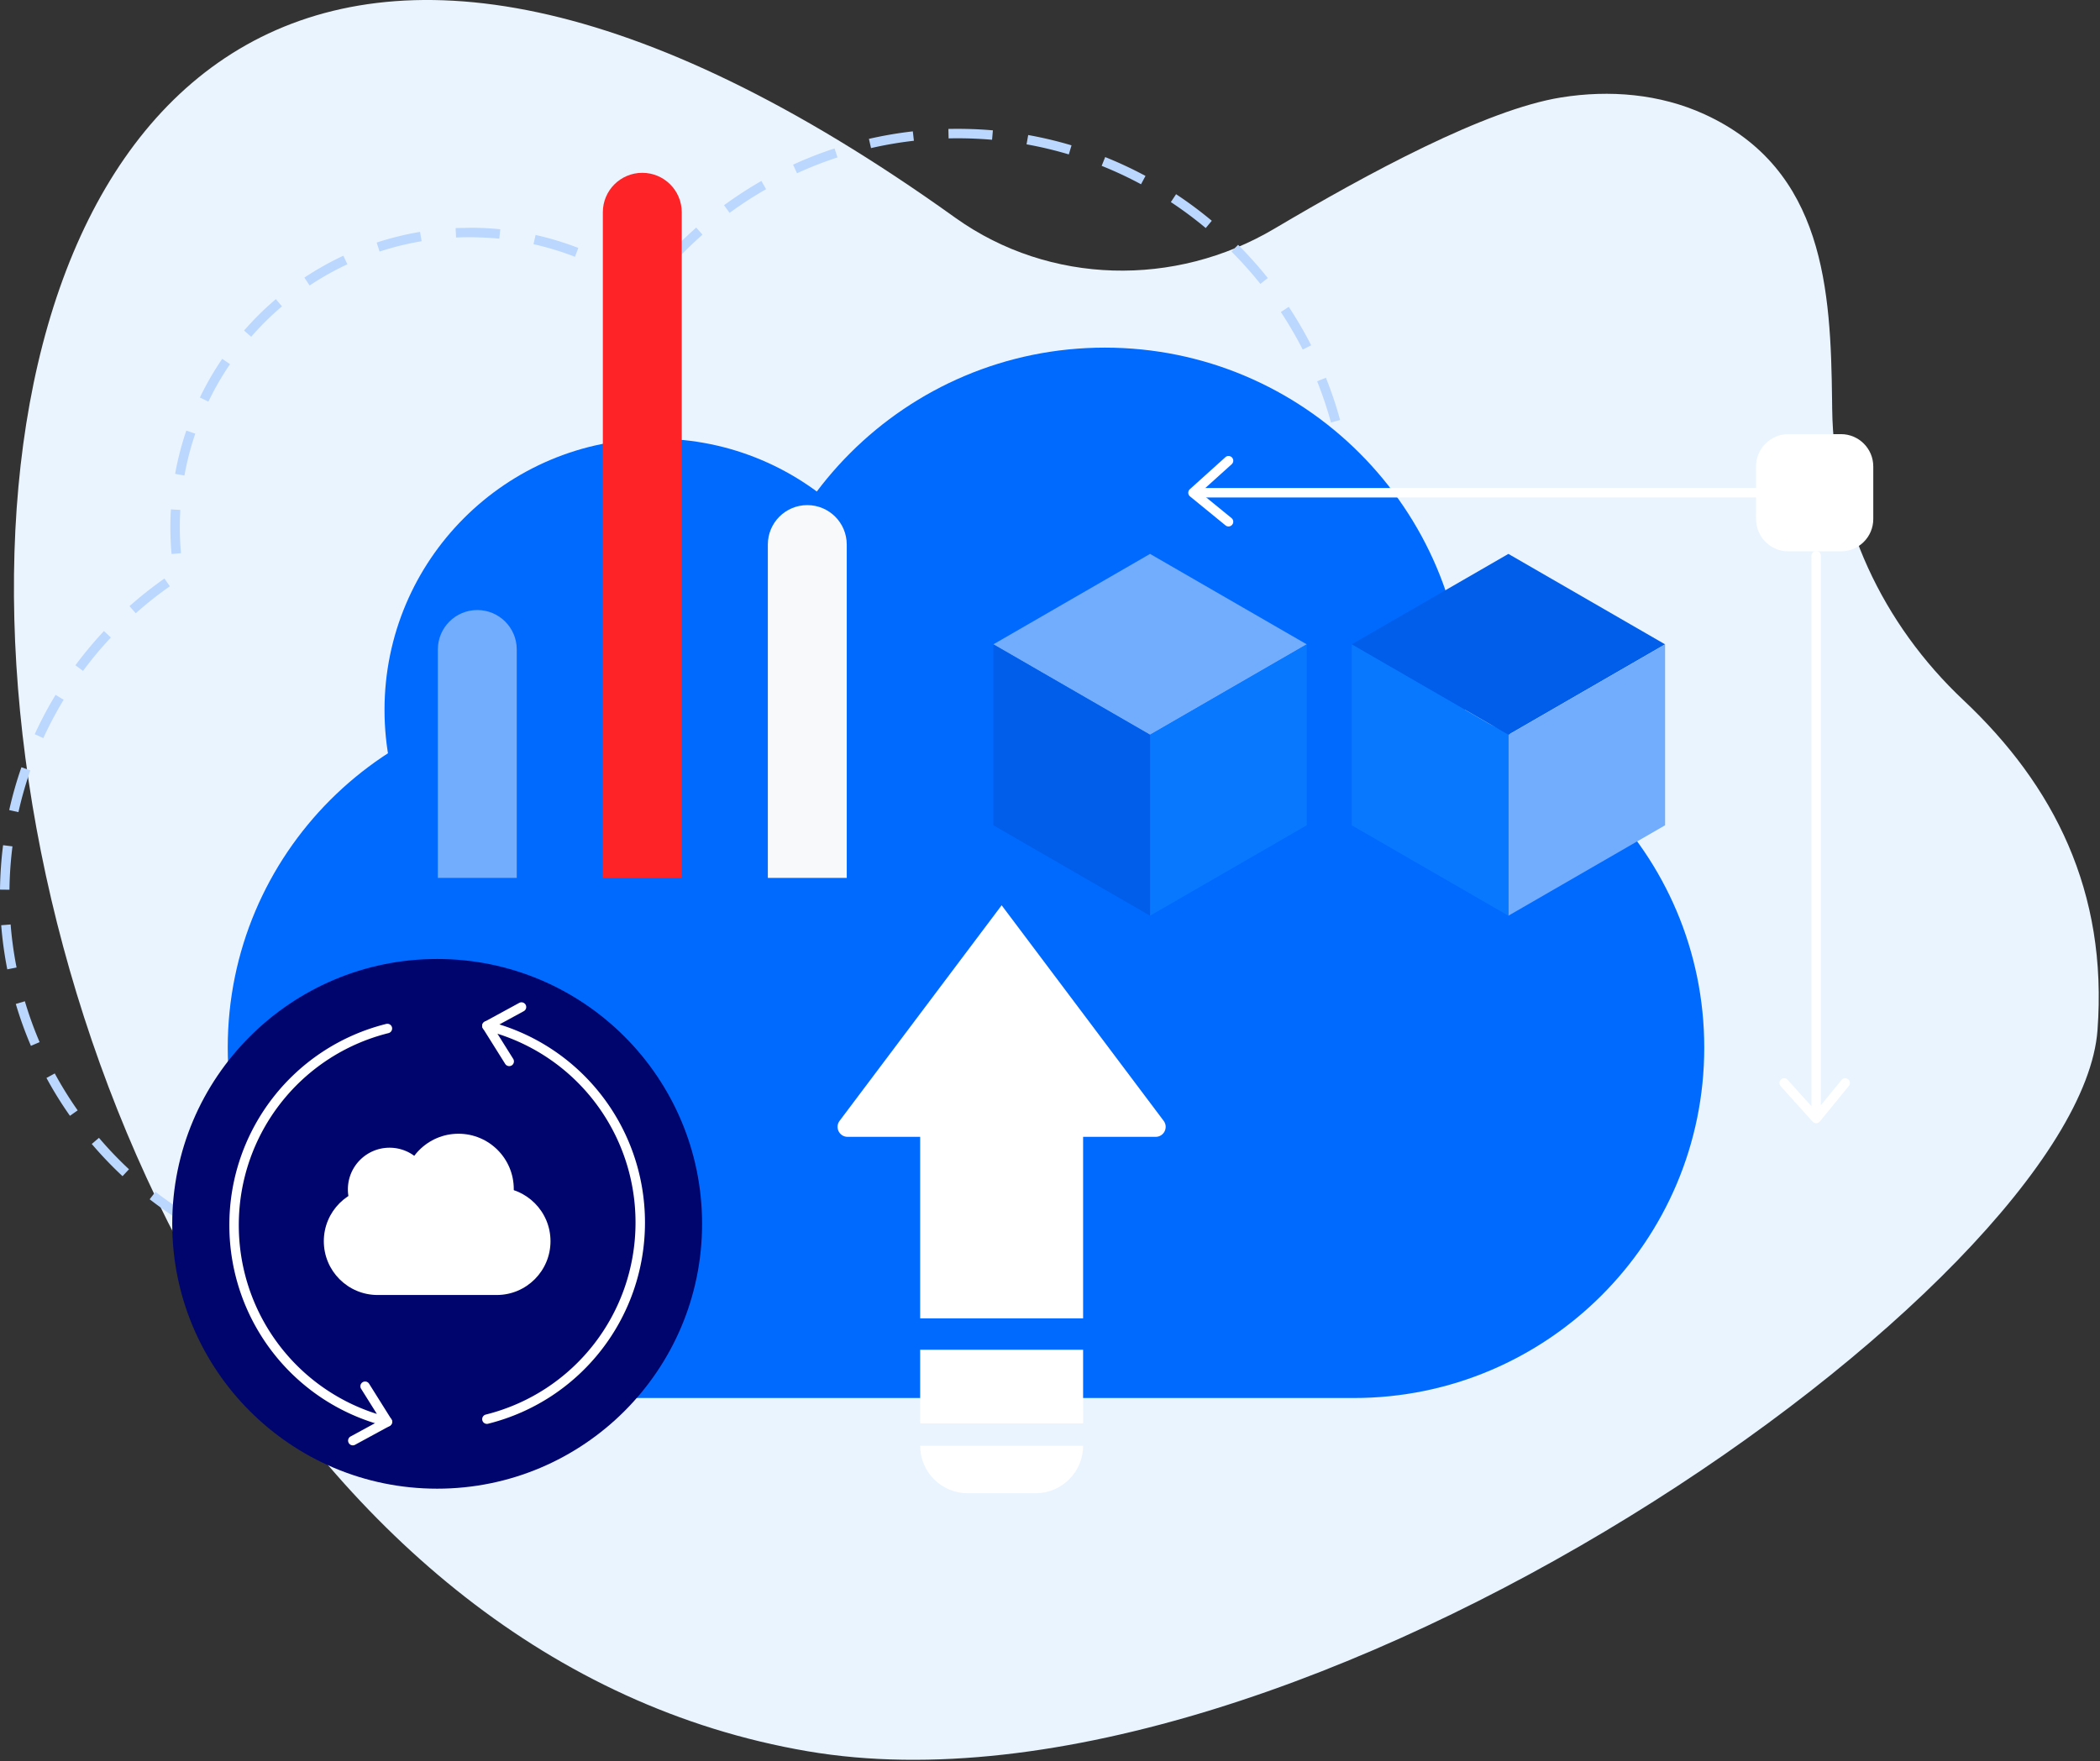 <svg viewBox="0 0 925 776" xmlns="http://www.w3.org/2000/svg" fill-rule="evenodd" clip-rule="evenodd" stroke-linejoin="round" stroke-miterlimit="2">
    <rect x="0" y="0" width="925" height="776" fill="#333333" stroke="none"/>
    <path d="M420.349 95.626c.217.154.433.313.654.467 41.4 29.45 96.583 30.575 140.3 4.687 41.104-24.337 93.033-52.52 126.354-57.85 21.338-3.416 43.446-1.579 63.1 7.4 53.046 24.23 55.638 77.88 56.229 125.888l.05 4.004c.605 48.917 22.159 94.708 57.784 128.242 39.923 37.583 63.633 84.275 59.083 145.425-8.25 110.962-352.167 354.595-568.121 317.712-454.271-77.583-499.546-1080.07 64.567-675.975" fill="#eaf4fe" fill-rule="nonzero"/>
    <path d="M436.979 61.581a175.437 175.437 0 00-19.141-.608l-.1-4.167c6.504-.142 13.129.058 19.604.625l-.363 4.15zm-53.308 3.667l-.933-4.063a176.118 176.118 0 0119.341-3.308l.471 4.142c-6.349.722-12.651 1.8-18.879 3.23m87.121 2.782a170.963 170.963 0 00-18.625-4.437l.733-4.1a175.642 175.642 0 0119.083 4.541l-1.191 3.996zm-119.721 8.304l-1.738-3.783c5.95-2.73 12.05-5.12 18.271-7.158l1.3 3.962a169.312 169.312 0 00-17.833 6.98m151.521 4.845a169.507 169.507 0 00-17.334-8.108l1.55-3.867a175.614 175.614 0 0117.759 8.304l-1.975 3.671zM321.383 93.785l-2.462-3.358a175.892 175.892 0 0116.45-10.692l2.071 3.617a170.962 170.962 0 00-16.059 10.433m209.713 6.688a171.475 171.475 0 00-15.358-11.434l2.295-3.475a174.49 174.49 0 0115.734 11.71l-2.671 3.2zm-311.154 4.683c-4.279-.433-8.65-.57-12.921-.642-2.048 0-4.096.046-6.142.142l-.191-4.158c2.133-.104 4.283-.042 6.45-.15 4.391 0 8.841.221 13.22.666l-.416 4.142zm-52.738 5.68l-1.296-3.963a131.789 131.789 0 0119.113-4.704l.692 4.112a126.914 126.914 0 00-18.509 4.554m86.034 2.304a126.953 126.953 0 00-18.234-5.545l.913-4.07a131.79 131.79 0 0118.833 5.732l-1.512 3.883zm42.558 3.696l-3.088-2.8a177.971 177.971 0 0113.975-13.766l2.759 3.125a172.902 172.902 0 00-13.646 13.441m259.379 8.254a172.417 172.417 0 00-12.767-14.275l2.946-2.945a176.514 176.514 0 0113.075 14.625l-3.254 2.595zm-418.787.696l-2.309-3.475a132.408 132.408 0 0117.171-9.637l1.763 3.775a127.199 127.199 0 00-16.625 9.337m148.095 4.871l-1.654-1.22a127.211 127.211 0 00-15.725-9.93l1.963-3.675a132.018 132.018 0 0116.237 10.25l-.954 1.296 1.667 1.262-1.534 2.017zm-173.841 17.717l-3.142-2.734a133.017 133.017 0 0114-13.837l2.704 3.171a129.397 129.397 0 00-13.562 13.4m463.187 5.658a171.3 171.3 0 00-9.646-16.546l3.475-2.296a175.189 175.189 0 019.88 16.946l-3.709 1.896zM91.796 176.952l-3.754-1.804a132.424 132.424 0 019.833-17.042l3.442 2.346a127.779 127.779 0 00-9.521 16.5m494.467 9.196a169.33 169.33 0 00-6.1-18.167l3.87-1.546a173.648 173.648 0 016.25 18.613l-4.02 1.1zM81.238 209.523l-4.1-.742a130.726 130.726 0 014.933-19.058l3.946 1.341a127.288 127.288 0 00-4.779 18.46m-5.663 34.582a131.44 131.44 0 01-.3-19.683l4.158.246a127.421 127.421 0 00.292 19.062l-4.15.375zm-15.771 26.088l-2.771-3.117a172.402 172.402 0 0115.392-12.175l2.392 3.412a168.226 168.226 0 00-15.013 11.88m-23.229 25.404l-3.35-2.484a172.16 172.16 0 0112.563-15.075l3.045 2.85a166.273 166.273 0 00-12.258 14.71m-17.487 29.624l-3.792-1.734c2.708-5.92 5.8-11.758 9.183-17.337l3.563 2.158a165.524 165.524 0 00-8.954 16.913m-10.967 32.6l-4.063-.909a169.28 169.28 0 015.375-18.862l3.934 1.375a166.028 166.028 0 00-5.246 18.396M4.167 392.01L0 391.96c.083-6.554.538-13.137 1.358-19.575l4.134.53a168.203 168.203 0 00-1.325 19.095m-.959 35.075a170.473 170.473 0 01-2.679-19.433l4.154-.333a166.716 166.716 0 002.613 18.958l-4.088.808zm701.163 14.046l-4.004-1.158a164.823 164.823 0 004.221-18.667l4.108.683a169.583 169.583 0 01-4.325 19.142m-690.75 19.667a168.462 168.462 0 01-6.663-18.467l3.996-1.179a164.9 164.9 0 006.496 18.004l-3.829 1.642zm677.5 13.016l-3.679-1.962a165.61 165.61 0 008.004-17.37l3.875 1.52a169.838 169.838 0 01-8.2 17.812M30.808 491.62a168.903 168.903 0 01-10.345-16.684l3.662-1.983a165.462 165.462 0 0010.088 16.267l-3.405 2.4zm640.58 11.43l-3.192-2.676a167.293 167.293 0 0011.425-15.354l3.479 2.295a172.37 172.37 0 01-11.712 15.734M53.967 518.22a172.621 172.621 0 01-13.55-14.192l3.175-2.7c4.116 4.842 8.566 9.5 13.221 13.846l-2.846 3.046zm592.096 9.387l-2.575-3.27c4.995-3.938 9.82-8.2 14.341-12.684l2.934 2.954a170.747 170.747 0 01-14.7 13M82.1 539.494a169.45 169.45 0 01-16.175-11.096l2.55-3.296a165.358 165.358 0 0015.775 10.83l-2.15 3.562zm534.125 6.937l-1.846-3.733a166.46 166.46 0 0016.65-9.459l2.263 3.5a169.797 169.797 0 01-17.067 9.692m-502.204 8.08a170.94 170.94 0 01-18.125-7.517l1.812-3.75a165.62 165.62 0 0017.684 7.325l-1.371 3.941zm469.1 4.153l-1.029-4.037a166.349 166.349 0 0018.254-5.796l1.487 3.892a170.688 170.688 0 01-18.712 5.941m-434.758 3.888a169.46 169.46 0 01-19.288-3.583l.996-4.046a164.745 164.745 0 0018.812 3.496l-.52 4.133zm399.854 1.2l-.171-4.167a165.508 165.508 0 0019.05-1.879l.646 4.121a172.211 172.211 0 01-19.525 1.925m-364.738.15h-13.608c-1.963 0-3.913-.033-5.858-.1l.141-4.167c1.896.067 3.804.1 5.717.1h13.608v4.167zm34.913 0h-19.396v-4.167h19.396v4.167zm34.912 0h-19.396v-4.167h19.396v4.167zm34.917 0h-19.396v-4.167h19.396v4.167zm34.912 0h-19.395v-4.167h19.395v4.167zm34.917 0h-19.396v-4.167h19.396v4.167zm34.913 0h-19.396v-4.167h19.396v4.167zm34.912 0h-19.396v-4.167h19.396v4.167zm34.917 0h-19.396v-4.167h19.396v4.167zm34.912 0h-19.396v-4.167h19.396v4.167zm34.917 0h-19.396v-4.167h19.396v4.167z" fill="#bbd7fe" fill-rule="nonzero"/>
    <path d="M596.286 615.96H254.707c-85.267 0-154.392-69.126-154.392-154.397 0-85.267 69.125-154.392 154.392-154.392h341.579c85.271 0 154.396 69.125 154.396 154.392 0 85.271-69.125 154.396-154.396 154.396" fill="#006aff" fill-rule="nonzero"/>
    <path d="M645.31 311.81c0 87.617-71.029 158.646-158.645 158.646-87.617 0-158.646-71.029-158.646-158.646 0-87.617 71.029-158.646 158.646-158.646 87.616 0 158.645 71.03 158.645 158.646" fill="#006aff" fill-rule="nonzero"/>
    <path d="M408.403 312.786c0 66.008-53.508 119.517-119.516 119.517-66.009 0-119.517-53.509-119.517-119.517S222.878 193.27 288.887 193.27c66.008 0 119.516 53.51 119.516 119.517" fill="#006aff" fill-rule="nonzero"/>
    <path fill="#fff" d="M405.306 594.7h71.775v32.461h-71.775z"/>
    <path d="M405.305 636.986c0 11.558 9.371 20.93 20.929 20.93h29.917c11.558 0 20.929-9.372 20.929-20.93h-71.775z" fill="#fff" fill-rule="nonzero"/>
    <path fill="#fff" d="M405.306 478.453h71.775v102.408h-71.775z"/>
    <path d="M512.566 493.842L441.2 398.863l-71.384 94.98c-2.179 2.9-.108 7.045 3.521 7.045h135.708c3.63 0 5.7-4.146 3.521-7.046" fill="#fff" fill-rule="nonzero"/>
    <path d="M227.617 386.796h-34.758V286.154c0-9.6 7.779-17.379 17.379-17.379 9.6 0 17.379 7.78 17.379 17.38v100.641z" fill="#71acfd" fill-rule="nonzero"/>
    <path d="M300.295 386.796h-34.759V93.521c0-9.6 7.779-17.379 17.379-17.379 9.6 0 17.38 7.78 17.38 17.38v293.274z" fill="#fe2326" fill-rule="nonzero"/>
    <path d="M338.213 239.928v146.867h34.759V239.928c0-9.6-7.779-17.379-17.379-17.379-9.6 0-17.38 7.78-17.38 17.38" fill="#f8f9fa" fill-rule="nonzero"/>
    <path d="M437.54 283.898l69.029-39.854 69.029 39.854-69.029 39.854-69.029-39.854z" fill="#71acfd" fill-rule="nonzero"/>
    <path d="M575.599 363.61l-69.029 39.853v-79.712l69.029-39.85v79.708z" fill="#0878ff" fill-rule="nonzero"/>
    <path d="M506.57 403.463l-69.03-39.854V283.9l69.03 39.854v79.71zm88.806-119.565l69.029-39.854 69.03 39.854-69.03 39.854-69.029-39.854z" fill="#005eeb" fill-rule="nonzero"/>
    <path d="M733.435 363.61l-69.029 39.853v-79.712l69.029-39.85v79.708z" fill="#71acfd" fill-rule="nonzero"/>
    <path d="M664.406 403.463l-69.029-39.854V283.9l69.029 39.854v79.71z" fill="#0878ff" fill-rule="nonzero"/>
    <path d="M810.897 242.92h-23.163c-7.862 0-14.237-6.376-14.237-14.239V205.52c0-7.867 6.375-14.242 14.237-14.242h23.163c7.862 0 14.237 6.375 14.237 14.242v23.162c0 7.863-6.375 14.238-14.237 14.238" fill="#fff" fill-rule="nonzero"/>
    <path d="M773.495 219.182H526.574a2.093 2.093 0 01-2.038-2.084c0-1.126.912-2.058 2.038-2.083h246.921a2.093 2.093 0 012.038 2.083 2.093 2.093 0 01-2.038 2.084" fill="#fff" fill-rule="nonzero"/>
    <path d="M541.136 231.96c-.463 0-.929-.155-1.317-.468l-15.65-12.779a2.084 2.084 0 01-.079-3.162l15.654-14.104a2.066 2.066 0 012.942.15c.771.854.704 2.17-.154 2.941l-13.85 12.484 13.771 11.237c.485.396.766.99.766 1.615 0 1.143-.94 2.084-2.083 2.085M799.98 493.804a2.096 2.096 0 01-2.084-2.084V244.795a2.093 2.093 0 012.084-2.038c1.126 0 2.058.912 2.083 2.038V491.72c0 1.15-.933 2.084-2.083 2.084" fill="#fff" fill-rule="nonzero"/>
    <path d="M799.98 494.89c-.592 0-1.15-.25-1.55-.687l-14.105-15.654a2.097 2.097 0 01.155-2.942 2.077 2.077 0 012.941.15l12.479 13.85 11.242-13.77a2.096 2.096 0 012.933-.3 2.102 2.102 0 01.296 2.937l-12.779 15.65c-.383.47-.954.75-1.562.766h-.05z" fill="#fff" fill-rule="nonzero"/>
    <path d="M309.25 539.214c0 64.446-52.246 116.692-116.692 116.692-64.445 0-116.691-52.246-116.691-116.692s52.246-116.692 116.691-116.692c64.446 0 116.692 52.246 116.692 116.692" fill="#00046d" fill-rule="nonzero"/>
    <path d="M218.779 570.573h-52.441c-13.092 0-23.705-10.612-23.705-23.704s10.613-23.704 23.705-23.704h52.441c13.092 0 23.704 10.612 23.704 23.704s-10.612 23.704-23.704 23.704" fill="#fff" fill-rule="nonzero"/>
    <path d="M226.306 523.878c0 13.45-10.904 24.358-24.358 24.358-13.45 0-24.355-10.908-24.355-24.358 0-13.45 10.905-24.359 24.355-24.359 13.454 0 24.358 10.91 24.358 24.36" fill="#fff" fill-rule="nonzero"/>
    <path d="M189.934 524.028c0 10.133-8.216 18.35-18.35 18.35-10.133 0-18.35-8.217-18.35-18.35 0-10.134 8.217-18.35 18.35-18.35 10.134 0 18.35 8.216 18.35 18.35m24.539 103.333a2.08 2.08 0 01-2.079-2.088c0-.95.652-1.786 1.575-2.016 38.838-9.72 65.963-44.513 65.963-84.605 0-38.325-24.746-71.8-60.821-83.195l6.954 11.087c.604.97.308 2.264-.658 2.875a2.106 2.106 0 01-2.875-.658l-9.821-15.67a2.076 2.076 0 01-.321-1.11 2.091 2.091 0 012.592-2.02c40.696 10.187 69.116 46.658 69.116 88.691 0 42.01-28.42 78.46-69.116 88.646a2.075 2.075 0 01-.509.063" fill="#fff" fill-rule="nonzero"/>
    <path d="M214.478 454.066a2.085 2.085 0 01-2.086-2.086c0-.762.42-1.465 1.09-1.827l15.233-8.29a2.097 2.097 0 012.821.832 2.084 2.084 0 01-.833 2.83l-15.234 8.287c-.312.17-.654.254-.991.254M170.642 628.53c-.171 0-.337-.02-.508-.063-40.696-10.183-69.117-46.658-69.117-88.692 0-42.008 28.421-78.462 69.117-88.645 1.116-.259 2.25.4 2.529 1.516a2.099 2.099 0 01-1.513 2.53c-38.841 9.72-65.966 44.508-65.966 84.6 0 38.324 24.75 71.804 60.821 83.195l-6.95-11.087a2.087 2.087 0 011.764-3.193c.717 0 1.386.371 1.765.98l9.825 15.667c.45.721.416 1.646-.079 2.333-.4.546-1.03.86-1.688.86" fill="#fff" fill-rule="nonzero"/>
    <path d="M155.412 636.817a2.084 2.084 0 01-1.829-1.087 2.077 2.077 0 01.833-2.825l15.233-8.292a2.092 2.092 0 012.821.834 2.084 2.084 0 01-.833 2.83l-15.234 8.286a2.058 2.058 0 01-.991.254" fill="#fff" fill-rule="nonzero"/>
</svg>
